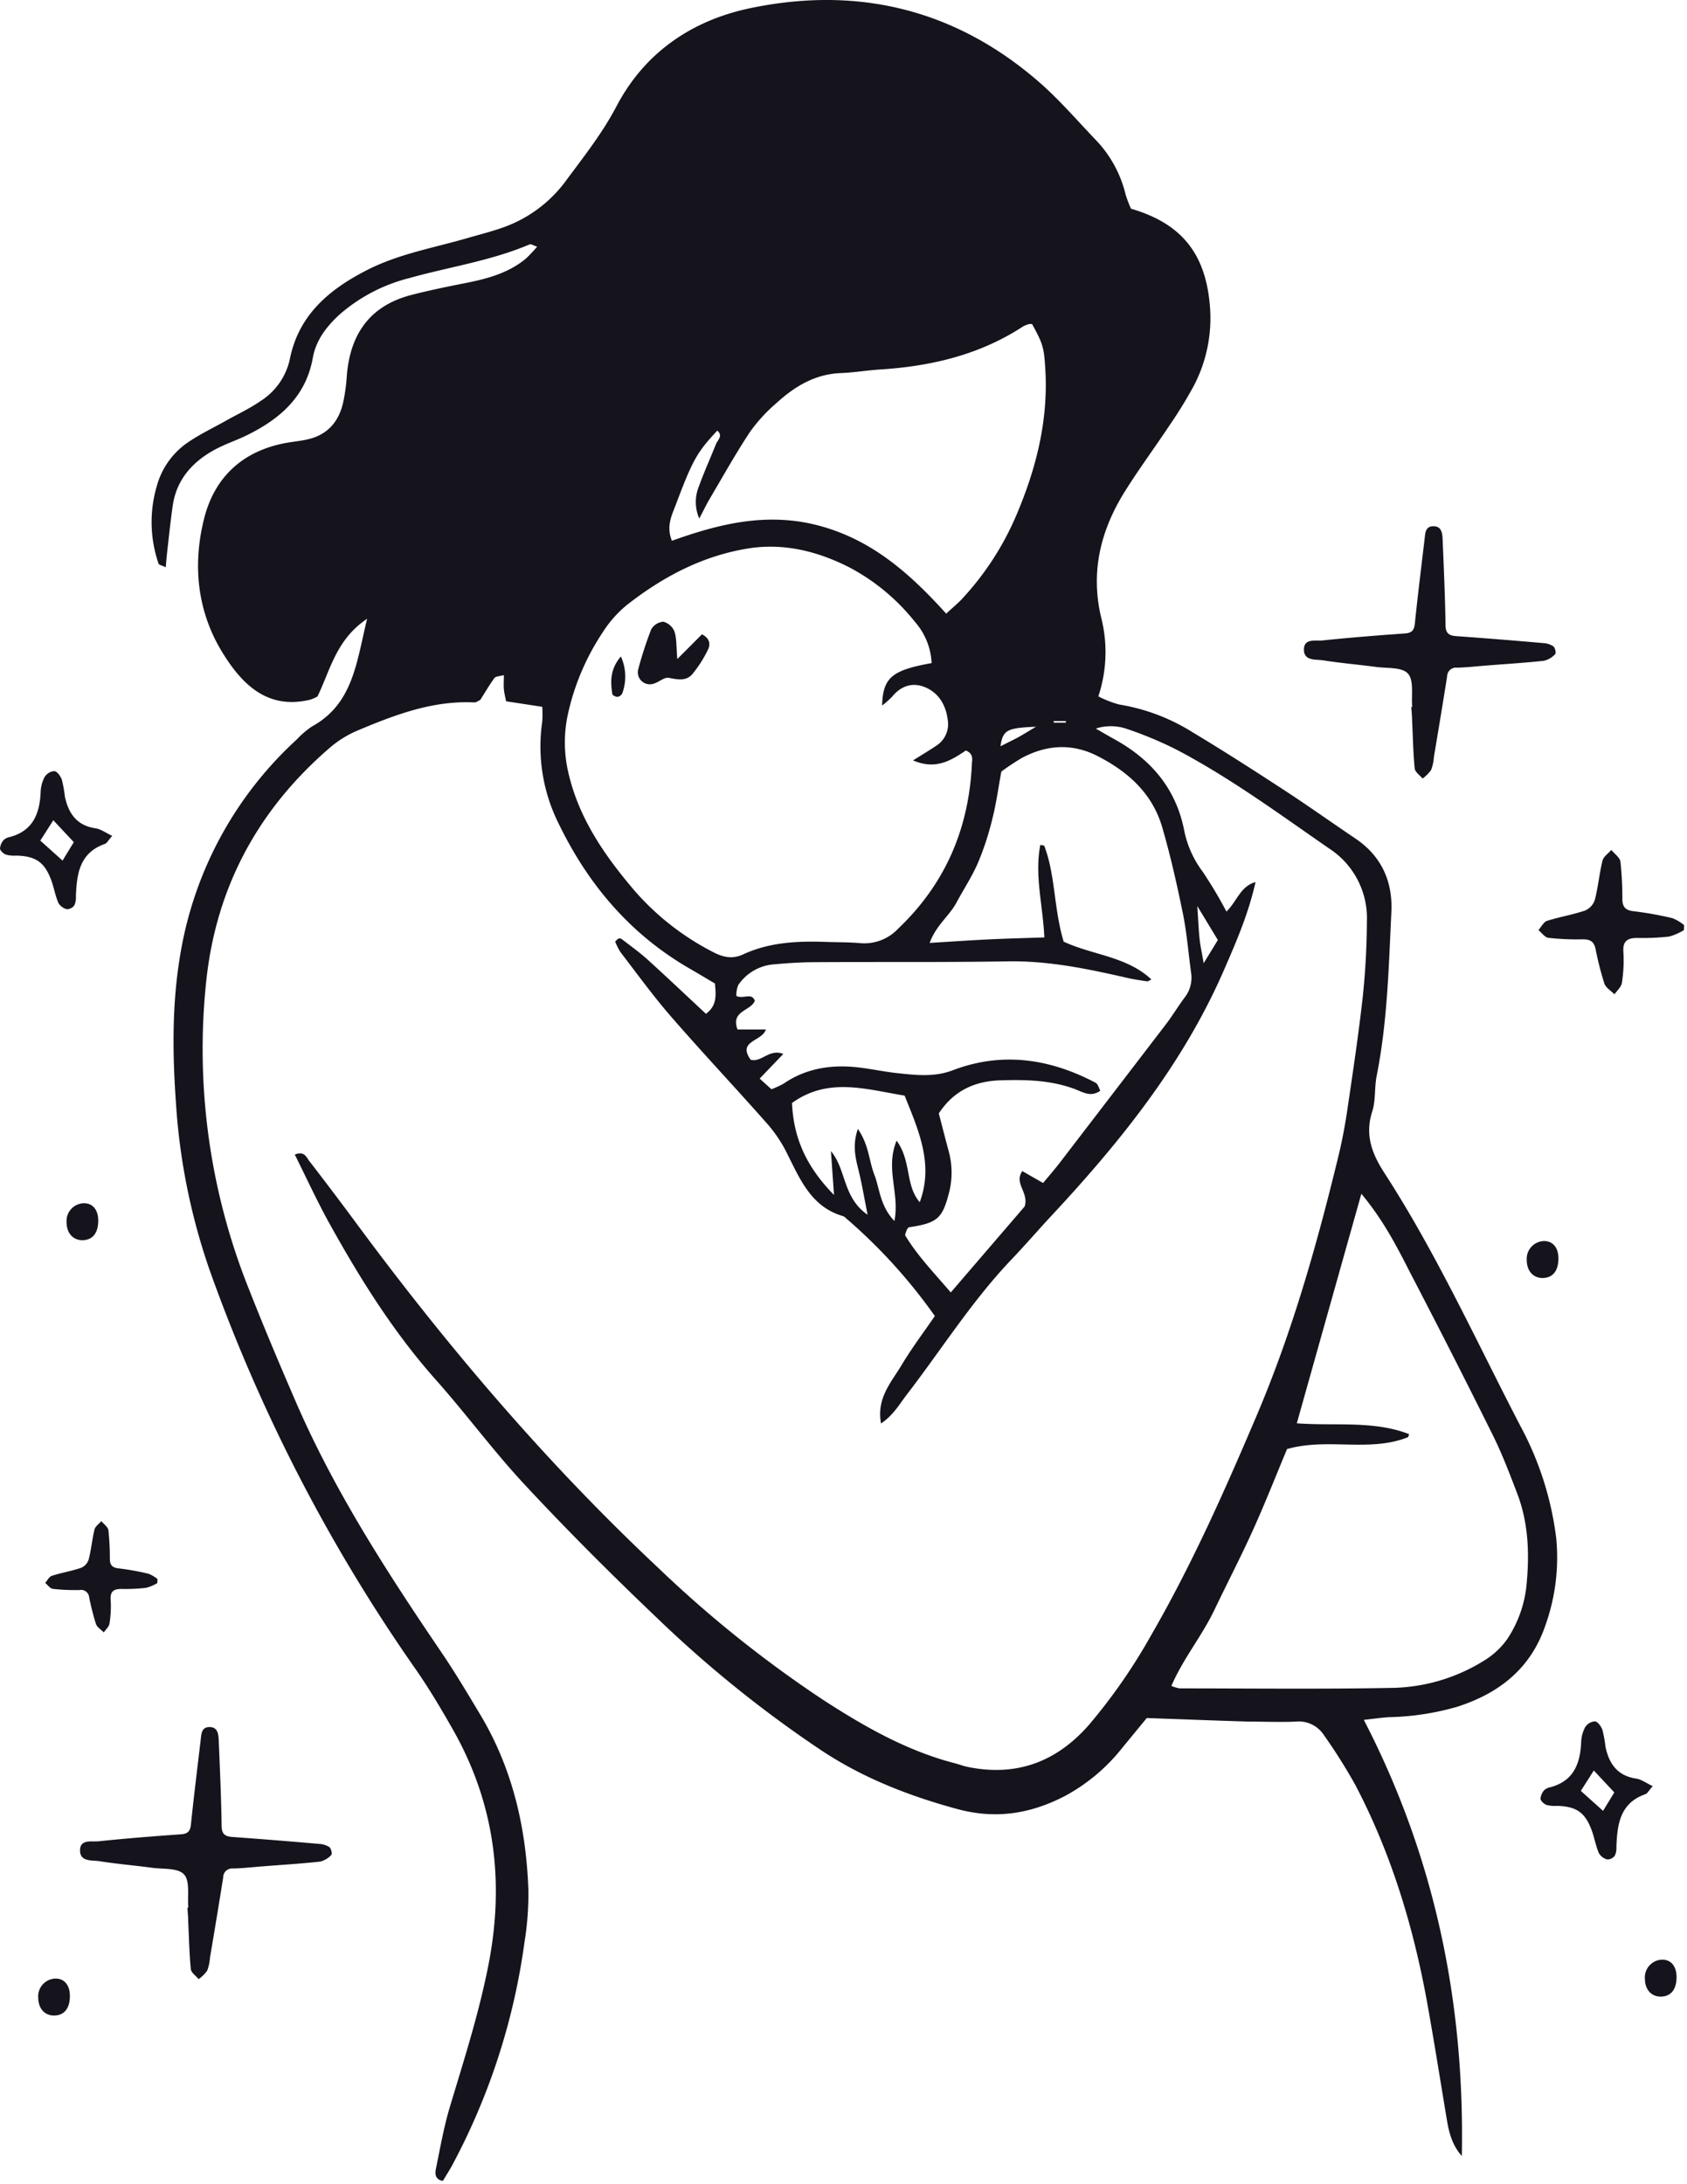 <svg width="357" height="462" fill="none" xmlns="http://www.w3.org/2000/svg"><path d="M309.35 456.036c-2-2.24-2.7-4.86-3.15-7.56-1.38-8.25-2.68-16.5-4.16-24.73-2.9-16.08-7.59-31.6-15.19-46.12a114.769 114.769 0 00-6.67-10.59 6.336 6.336 0 00-6-2.88c-3.25.14-6.51 0-9.76 0-7-.21-13.91-.48-21.74-.76-1.4 1.7-3.29 4-5.19 6.31a39.002 39.002 0 01-12.2 10.22c-7.29 3.76-14.63 4.93-22.83 2.69-10.18-2.78-19.75-6.5-28.59-12.34a251.706 251.706 0 01-34.71-27.93c-9.59-9.13-19-18.51-28-28.18-6.65-7.11-12.43-15-18.92-22.3-8.9-10-15.89-21.16-22.34-32.74-2.69-4.82-5-9.86-7.52-14.91 2-.82 2.46.53 3 1.27a774.656 774.656 0 0110.5 13.9c19.13 25.82 39.91 50.2 63.38 72.21a249.953 249.953 0 0034.78 27.86c8.78 5.7 17.84 10.89 28.11 13.53.89.23 1.76.58 2.67.76 10.28 2.1 18.77-1.08 25.6-8.88a119.216 119.216 0 0013.11-18.86c8.63-14.9 15.59-30.58 22.33-46.41 7.59-17.8 12.82-36.3 17.36-55 .77-3.16 1.38-6.36 1.86-9.57 1.18-8 2.4-16.08 3.3-24.15.564-5.315.857-10.655.88-16a17.55 17.55 0 00-1.959-8.764 17.549 17.549 0 00-6.041-6.646c-10.49-7.25-20.75-14.82-32.13-20.82a80.347 80.347 0 00-10.88-4.54 10.432 10.432 0 00-6.36 0c1.29.74 2.57 1.5 3.88 2.22 7.72 4.25 13 10.32 14.8 19.18a21.421 21.421 0 003.88 8.79 91.8 91.8 0 015.09 8.52c2.26-2.21 2.92-5.33 6.15-6.24-1.47 6.6-4 12.47-6.59 18.41-8.64 19.95-22 36.51-36.64 52.22-2.85 3.06-5.58 6.24-8.47 9.26-8.37 8.79-14.81 19.07-22.18 28.63-1.53 2-2.77 4.24-5.37 6-1-5.35 2.17-8.71 4.33-12.32 2.16-3.61 4.65-6.9 7.06-10.41a113.71 113.71 0 00-18.84-20.72 1.652 1.652 0 00-.56-.4c-6.59-1.9-9-7.51-11.71-12.94a29.391 29.391 0 00-4.13-6.35c-6.76-7.67-13.78-15.11-20.49-22.82-3.81-4.37-7.22-9.09-10.76-13.69-.461-.723-.85-1.49-1.16-2.29.38-.35.52-.57.7-.62a.832.832 0 01.68.09c1.83 1.42 3.73 2.77 5.45 4.32 4.12 3.73 8.15 7.56 12.38 11.49 2.36-1.72 2.13-3.93 1.9-6.41-1.83-1.08-3.59-2.14-5.38-3.17-12.49-7.21-21.4-17.7-27.63-30.53a36.465 36.465 0 01-3.53-21.7 22.56 22.56 0 000-3.12l-7.65-1.17c-.16-.84-.39-1.68-.47-2.54-.08-.86 0-1.83 0-3-.87.25-1.69.24-2 .62-1.09 1.48-2 3.08-3 4.64-.42.18-.86.54-1.27.52-8.86-.43-16.88 2.66-24.82 6a22.281 22.281 0 00-5.83 3.66c-15.05 13-23.94 29.33-26.06 49.23a136.48 136.48 0 009.17 65.57c3.15 8 6.5 15.9 9.91 23.78 8.2 18.83 19.31 35.95 30.78 52.83 2.86 4.22 5.48 8.62 8.1 13 6.87 11.45 9.75 24 10.21 37.23a64.665 64.665 0 01-.85 11.09 139.573 139.573 0 01-15.15 46.79c-.65 1.23-1.41 2.39-2.1 3.55-1.76-.33-1.67-1.61-1.45-2.68.89-4.31 1.64-8.67 2.9-12.87 3-10 6.2-19.92 8.21-30.22 3.42-17.58 1.3-34.2-7.6-49.81-2.52-4.44-5.14-8.84-8.06-13a354.317 354.317 0 01-43.31-83.94 133.065 133.065 0 01-7.17-35.4c-.76-10.66-.87-21.36 1-32a79.002 79.002 0 0124.59-45 17.648 17.648 0 013.22-2.74c8.7-4.8 9.39-13.58 11.64-22.76-6.61 4.41-7.83 11-10.52 16.45a9.786 9.786 0 01-1.52.66c-9.14 2.2-14.52-3.35-18.64-10.07-5.32-8.72-6.27-18.52-3.81-28.26 2.22-8.81 8.25-14.35 17.45-16 1.37-.24 2.76-.38 4.12-.66 4.37-.87 6.9-3.66 7.85-7.89a37.65 37.65 0 00.76-5.51c.67-8.81 4.79-14.9 13.61-17.2 3.58-.93 7.22-1.68 10.85-2.4 4.82-.94 9.55-2.07 13.44-5.3a29.445 29.445 0 002.39-2.53c-.76-.24-1.29-.61-1.6-.48-8.16 3.48-16.94 4.74-25.4 7.11a35.721 35.721 0 00-14.71 7.63c-2.8 2.55-5.08 5.44-5.77 9.29-1.46 8.13-6.91 12.87-13.87 16.3-2.29 1.13-4.74 1.92-7 3.16-4.69 2.59-8 6.34-8.78 11.86-.46 3.21-.79 6.44-1.16 9.66-.12 1.05-.2 2.1-.3 3.28-.79-.38-1.44-.49-1.53-.77a27 27 0 01-.36-16.43 16.4 16.4 0 016.27-9c2.63-1.85 5.59-3.24 8.41-4.83 2.42-1.36 5-2.55 7.24-4.11a13.998 13.998 0 006.23-8.91c1.87-9.33 8.33-14.71 16.25-18.77 6.67-3.43 14-4.69 21.16-6.76 2.44-.71 4.92-1.33 7.32-2.16a28.07 28.07 0 0013.8-10.16c3.71-5 7.61-9.94 10.55-15.53 6-11.47 16-18.22 28.25-20.81 22.71-4.76 43.36.15 61.08 15.49 4.37 3.78 8.17 8.22 12.18 12.41a25.143 25.143 0 016.27 11.5 24.707 24.707 0 001.14 3c10.53 3.07 15.6 9.29 16.64 19.95a30.85 30.85 0 01-3.37 17.55 93.305 93.305 0 01-5.1 8.3c-3.08 4.64-6.41 9.14-9.37 13.85-5.28 8.39-7.5 17.36-5 27.28a29.633 29.633 0 01-.71 16.22 21.647 21.647 0 004.45 1.73 41.87 41.87 0 0115.52 5.88c6.57 3.94 13 8.08 19.43 12.27 5.05 3.3 10 6.82 15 10.19 5.53 3.72 7.92 9.11 7.61 15.52-.56 11.59-.83 23.22-3.11 34.67-.5 2.49-.18 5.2-.95 7.58-1.6 5 0 9 2.65 13.07 11 17 19.37 35.43 28.68 53.36a67.257 67.257 0 017.61 23.74 42.593 42.593 0 01-2.29 18.5c-3.11 9.16-9.82 14.38-18.69 17.22a56.234 56.234 0 01-14.42 2.19c-1.56.09-3.1.33-5.31.57 15.15 29.27 21.36 60.02 20.74 92.25zm-112.2-315.78a14.218 14.218 0 00-3.54-8.73 43.953 43.953 0 00-13.84-11.5c-6.72-3.42-13.94-5.24-21.53-4-9.61 1.56-18 6-25.58 11.94a24.215 24.215 0 00-5.06 5.7 51.001 51.001 0 00-7.37 17.17 28.051 28.051 0 000 12.4c2.2 9.82 7.75 17.77 14.1 25.22a55.664 55.664 0 0016.35 12.81c2.18 1.16 4.17 1.71 6.57.61 5.63-2.61 11.65-2.86 17.72-2.64 2.32.08 4.65.05 7 .25a9.806 9.806 0 008.09-3.05c9.94-9.45 14.93-21.06 15.6-34.63 0-1 .52-2.32-1.27-3.06-3 2-6.3 4.21-11.17 2.09 2.06-1.29 3.56-2.18 5-3.16a5.404 5.404 0 002.33-5.46c-.41-3.19-2-5.8-5-6.94-2.64-1-5-.09-6.81 2.14a18.93 18.93 0 01-2.07 1.82c.18-5.94 2.09-7.47 10.48-8.98zm27.94 58.92c6.15 2.87 13.3 3.08 18.57 8-.49.23-.72.43-.9.4-1.36-.21-2.73-.4-4.07-.7-8.37-1.92-16.74-3.68-25.44-3.53-13.47.22-27 .09-40.43.17-3 0-6 .18-9 .46a10.01 10.01 0 00-7.59 4.38 5.499 5.499 0 00-.4 2.31c1.52.72 3.18-.8 3.91 1-.84 2.22-5.16 2.08-3.67 6.09h6c-.78 2.56-6.13 2.36-3.21 6.4 2.3.63 3.9-2.39 6.9-1.23-1.59 1.67-2.95 3.08-5 5.22l2.49 2.25c.876-.33 1.728-.721 2.55-1.17 4.86-3.33 10.28-4.11 16-3.43 2.76.33 5.49.93 8.26 1.21 3.88.41 7.67.86 11.61-.64 10.4-3.95 20.5-2.45 30.18 2.66.49.26.67 1.09 1 1.67-2 1.44-3.64.33-5.3-.3-5.12-1.94-10.42-2.05-15.8-1.89-5.38.16-9.88 2.12-13.08 7 .67 2.57 1.35 5.25 2.07 7.92.818 2.924.842 6.014.07 8.95-1.41 5.38-2.45 6.31-8.45 7.22-.17 0-.3.33-.46.5-.11.44-.46 1-.3 1.28 2.61 4.32 6.11 7.9 9.6 12l15.64-18.19c.93-3-2.31-4.79-.51-7.48l4.41 2.52c1.21-1.46 2.43-2.85 3.55-4.31 7.48-9.747 14.963-19.503 22.45-29.27 1.41-1.85 2.6-3.85 4-5.71a6.835 6.835 0 001.31-5.25c-.57-4.14-.89-8.33-1.72-12.42-1.25-6.13-2.63-12.26-4.38-18.27-2.07-7.12-7.18-11.74-13.64-15.05-5.41-2.77-10.75-2.43-16 .34a48.833 48.833 0 00-4.41 2.92c-.65 3.54-1.08 6.77-1.88 9.91a61.277 61.277 0 01-3 9.24c-1.28 3-3.08 5.71-4.62 8.57-1.54 2.86-4.27 4.73-5.67 8.52 4.62-.28 8.5-.55 12.4-.74 3.9-.19 7.74-.28 11.87-.42-.29-6.78-2.11-13.12-.85-19.58.42.11.8.11.85.23 2.38 6.3 1.97 13.19 4.09 20.24zm63 53.33c-4.72 16.76-9.15 32.49-13.66 48.55 8.19.61 16.2-.63 23.76 2.29-.11.28-.13.6-.27.66-8.15 3.24-17 .05-25.56 2.5-2.34 5.61-4.62 11.4-7.18 17.07-2.56 5.67-5.47 11.26-8.17 16.91s-6.66 10.37-9.12 16.12a8.258 8.258 0 001.74.52c14.85 0 29.71.18 44.55-.1a37.992 37.992 0 0019.82-5.74 16.4 16.4 0 005-4.65 25.053 25.053 0 004-11c.69-6.76.51-13.47-2-19.91-1.57-4.11-3.15-8.24-5.1-12.18a1972.038 1972.038 0 00-17.35-34.09c-2.84-5.56-5.65-11.16-10.46-16.95zm-87.86-122.71c1.44-1.34 2.51-2.19 3.42-3.19a61.016 61.016 0 0011.33-17.4c4.25-9.91 6.88-20.16 6.23-31.07-.28-4.62-.47-5.34-2.8-9.58a2.182 2.182 0 00-.67 0c-.447.12-.877.294-1.28.52-9.2 6-19.45 8.4-30.24 9.08-2.77.18-5.53.65-8.3.76-5.43.21-9.73 2.81-13.57 6.31a34.331 34.331 0 00-5.63 6.12c-3.06 4.62-5.76 9.48-8.59 14.26-.66 1.13-1.22 2.31-2.15 4.07a8.66 8.66 0 01-.11-6.71c1.09-3.05 2.44-6 3.63-9 .36-.91 1.58-1.78.29-2.88-4.26 4.55-5.21 6.19-8.73 15.55-.88 2.33-2.13 4.66-.87 7.75 10-3.59 20.11-6.1 31-3.23 11.08 2.92 19.14 9.88 27.04 18.64zm-5.6 124.49c3-8-.25-15.22-3.2-22.54-8.29-1.37-16.22-3.93-23.83 1.56.33 7.38 3 13.45 8.89 19.45l-.65-9.27c3.3 3.91 2.43 9.76 7.76 13.46-.71-3.57-1.16-6.26-1.79-8.9-.63-2.64-1.57-5.52-.27-9.26 2.37 3.43 2.34 6.76 3.48 9.66 1.14 2.9 1.16 6.58 4.25 9.82 1.18-5.87-2-11 .47-17 3.2 4.44 1.77 9.38 4.89 13.02zm58.74-62.64c.22 3.32.29 5.15.49 7 .14 1.34.44 2.65.86 5.09l3-4.9-4.35-7.19zm-41.66-33.79c1.73-.88 2.76-1.36 3.76-1.91 1-.55 2.07-1.22 3.77-2.23-6.19.27-6.98.67-7.53 4.14zm13.85-5v-.34h-2.58v.34h2.58z" fill="#15141D"/><path d="M143.33 139.406l5.21-5.23c1.83.89 1.73 2.28 1.32 3.15a25.815 25.815 0 01-3.26 5.16c-1.35 1.67-3.18 1.25-5.09.89-.92-.18-2 .87-3.08 1.2a2.544 2.544 0 01-2.573-.449 2.536 2.536 0 01-.817-2.481 81.18 81.18 0 012.76-8.51 3.252 3.252 0 012.59-1.63 3.526 3.526 0 012.34 2.08c.49 1.48.37 3.16.6 5.82zM131.39 138.856a10.269 10.269 0 01.27 7.86 1.362 1.362 0 01-1 .68c-.36 0-1-.3-1.07-.55-.44-2.7-.48-5.33 1.8-7.99zM39.85 403.496c-.22-2.4.4-5.55-.89-7-1.29-1.45-4.45-1.1-6.82-1.43-3.7-.5-7.43-.8-11.11-1.39-1.55-.24-4 .17-4.09-2.14-.1-2.61 2.46-1.91 3.94-2.07 5.8-.61 11.62-1.06 17.44-1.48 1.47-.1 1.94-.69 2.09-2.12.62-6 1.36-11.91 2.06-17.86.15-1.24.14-2.71 1.89-2.7 1.75.01 1.88 1.56 1.93 2.87.25 6 .52 12 .61 18 0 1.76.69 2.27 2.3 2.38 6.133.44 12.26.93 18.38 1.47a4.21 4.21 0 012.14.69c.37.29.62 1.42.4 1.63a4.678 4.678 0 01-2.4 1.42c-4 .44-8.06.68-12.09 1-2.1.16-4.19.41-6.28.46a1.884 1.884 0 00-1.492.469 1.887 1.887 0 00-.628 1.431c-.9 5.69-1.85 11.37-2.8 17a9.15 9.15 0 01-.59 2.71 7.993 7.993 0 01-1.8 1.79c-.58-.71-1.59-1.37-1.66-2.12-.33-3.33-.38-6.68-.55-10 0-1-.11-2-.17-3l.19-.01zM298.85 149.496c-.22-2.4.4-5.55-.89-7-1.29-1.45-4.45-1.1-6.82-1.43-3.7-.5-7.43-.8-11.11-1.39-1.55-.24-4 .17-4.09-2.14-.1-2.61 2.46-1.91 3.94-2.07 5.8-.61 11.62-1.06 17.44-1.48 1.47-.1 1.94-.69 2.09-2.12.62-6 1.36-11.91 2.06-17.86.15-1.24.14-2.71 1.89-2.7 1.75.01 1.88 1.56 1.93 2.87.25 6 .52 12 .61 18 0 1.76.69 2.27 2.3 2.38 6.127.44 12.253.93 18.38 1.47a4.21 4.21 0 012.14.69c.37.29.62 1.42.4 1.63a4.677 4.677 0 01-2.4 1.42c-4 .44-8.06.68-12.09 1-2.1.16-4.19.41-6.28.46a1.881 1.881 0 00-1.492.469c-.2.18-.36.4-.469.647a1.903 1.903 0 00-.159.784c-.9 5.69-1.85 11.37-2.8 17.05a9.162 9.162 0 01-.59 2.71 8.003 8.003 0 01-1.8 1.79c-.58-.71-1.59-1.37-1.66-2.12-.33-3.33-.38-6.68-.55-10 0-1-.11-2-.17-3l.19-.06zM356.35 196.736a12.04 12.04 0 01-3.1 1.36c-2.247.25-4.509.351-6.77.3-2.12 0-3.11.68-2.94 3a29.994 29.994 0 01-.32 6.49c-.12.87-1 1.62-1.57 2.43-.74-.76-1.83-1.39-2.14-2.29a67.447 67.447 0 01-1.87-7.34c-.33-1.51-1.11-2-2.66-2a52.502 52.502 0 01-7.31-.32c-.76-.09-1.41-1.06-2.11-1.63.6-.67 1.08-1.71 1.81-1.95 2.66-.85 5.45-1.3 8.09-2.2a3.736 3.736 0 001.272-.93 3.73 3.73 0 00.778-1.37c.69-2.71.94-5.53 1.61-8.24.21-.86 1.22-1.52 1.87-2.27.67.83 1.81 1.6 1.93 2.51.274 2.611.407 5.235.4 7.86 0 1.56.57 2.4 2.34 2.59 2.783.334 5.544.828 8.27 1.48a9.02 9.02 0 012.46 1.47c-.01.36-.03.7-.04 1.05zM33.29 334.856a8.985 8.985 0 01-2.39 1 39.405 39.405 0 01-5.22.24c-1.63 0-2.39.52-2.26 2.32a22.74 22.74 0 01-.25 5c-.09.66-.78 1.24-1.21 1.87-.56-.59-1.41-1.07-1.65-1.77a53.744 53.744 0 01-1.44-5.65 1.725 1.725 0 00-.68-1.228 1.72 1.72 0 00-1.37-.312 42.351 42.351 0 01-5.63-.25c-.59-.07-1.09-.82-1.63-1.26.46-.51.83-1.32 1.4-1.5 2.05-.66 4.2-1 6.23-1.7a2.885 2.885 0 001.58-1.77c.54-2.08.72-4.26 1.24-6.35.17-.66.94-1.17 1.44-1.75.52.64 1.4 1.23 1.49 1.93.213 2.013.317 4.036.31 6.06 0 1.21.44 1.85 1.8 2 2.147.256 4.277.637 6.38 1.14.689.275 1.33.656 1.9 1.13l-.04.85zM354.79 418.176c0 2.64-1.19 4.12-3.34 4.15-2 0-3.33-1.48-3.36-3.74a3.772 3.772 0 01.978-2.864 3.756 3.756 0 012.772-1.216c1.82.04 2.94 1.43 2.95 3.67zM329.79 266.176c0 2.64-1.19 4.12-3.34 4.15-2 0-3.33-1.48-3.36-3.74a3.772 3.772 0 01.978-2.864 3.756 3.756 0 012.772-1.216c1.82.04 2.94 1.43 2.95 3.67zM20.79 258.176c0 2.64-1.19 4.12-3.34 4.15-2 0-3.33-1.48-3.36-3.74a3.76 3.76 0 013.75-4.08c1.82.04 2.94 1.43 2.95 3.67zM14.79 422.176c0 2.64-1.19 4.12-3.34 4.15-2 0-3.33-1.48-3.36-3.74a3.76 3.76 0 013.75-4.08c1.82.04 2.94 1.43 2.95 3.67zM349.75 377.806c-.84.93-1.12 1.55-1.56 1.7-5.39 1.89-5.95 6.39-6.13 11.12.052.649-.065 1.3-.34 1.89a2 2 0 01-1.58.8 2.902 2.902 0 01-1.022-.482 2.904 2.904 0 01-.758-.838c-.64-1.49-.92-3.12-1.46-4.66-1.42-4-3.32-5.27-7.49-5.36a6.482 6.482 0 01-2.17-.21c-.53-.21-1.2-.82-1.24-1.29a3.087 3.087 0 01.81-1.84c.372-.32.825-.531 1.31-.61 4.86-1.32 6.28-4.94 6.48-9.47a7.328 7.328 0 01.84-3.21 2.644 2.644 0 012.09-1.24c.62.09 1.32 1.08 1.58 1.82.294 1.188.511 2.394.65 3.61.77 3.56 2.54 6.09 6.48 6.67 1.1.16 2.11.94 3.51 1.6zm-15.22 1l4.71 4.23c.8-1.33 1.64-2.7 2.38-3.9l-4.34-4.64-2.75 4.31zM23.75 176.806c-.84.93-1.12 1.55-1.56 1.7-5.39 1.89-5.95 6.39-6.13 11.12a3.76 3.76 0 01-.34 1.89 1.996 1.996 0 01-1.58.8 2.88 2.88 0 01-1.78-1.32c-.64-1.49-.92-3.12-1.46-4.66-1.42-3.95-3.32-5.27-7.49-5.36a6.483 6.483 0 01-2.17-.21c-.53-.21-1.2-.82-1.24-1.29a3.08 3.08 0 01.81-1.83c.372-.32.825-.531 1.31-.61 4.86-1.32 6.28-4.94 6.48-9.47a7.332 7.332 0 01.84-3.21 2.647 2.647 0 012.07-1.25c.62.09 1.32 1.08 1.58 1.82a28.38 28.38 0 01.65 3.61c.77 3.56 2.54 6.09 6.48 6.67 1.12.16 2.13.94 3.53 1.6zm-15.22 1l4.71 4.23c.8-1.33 1.64-2.7 2.38-3.9l-4.34-4.64-2.75 4.31z" fill="#15141D"/></svg>